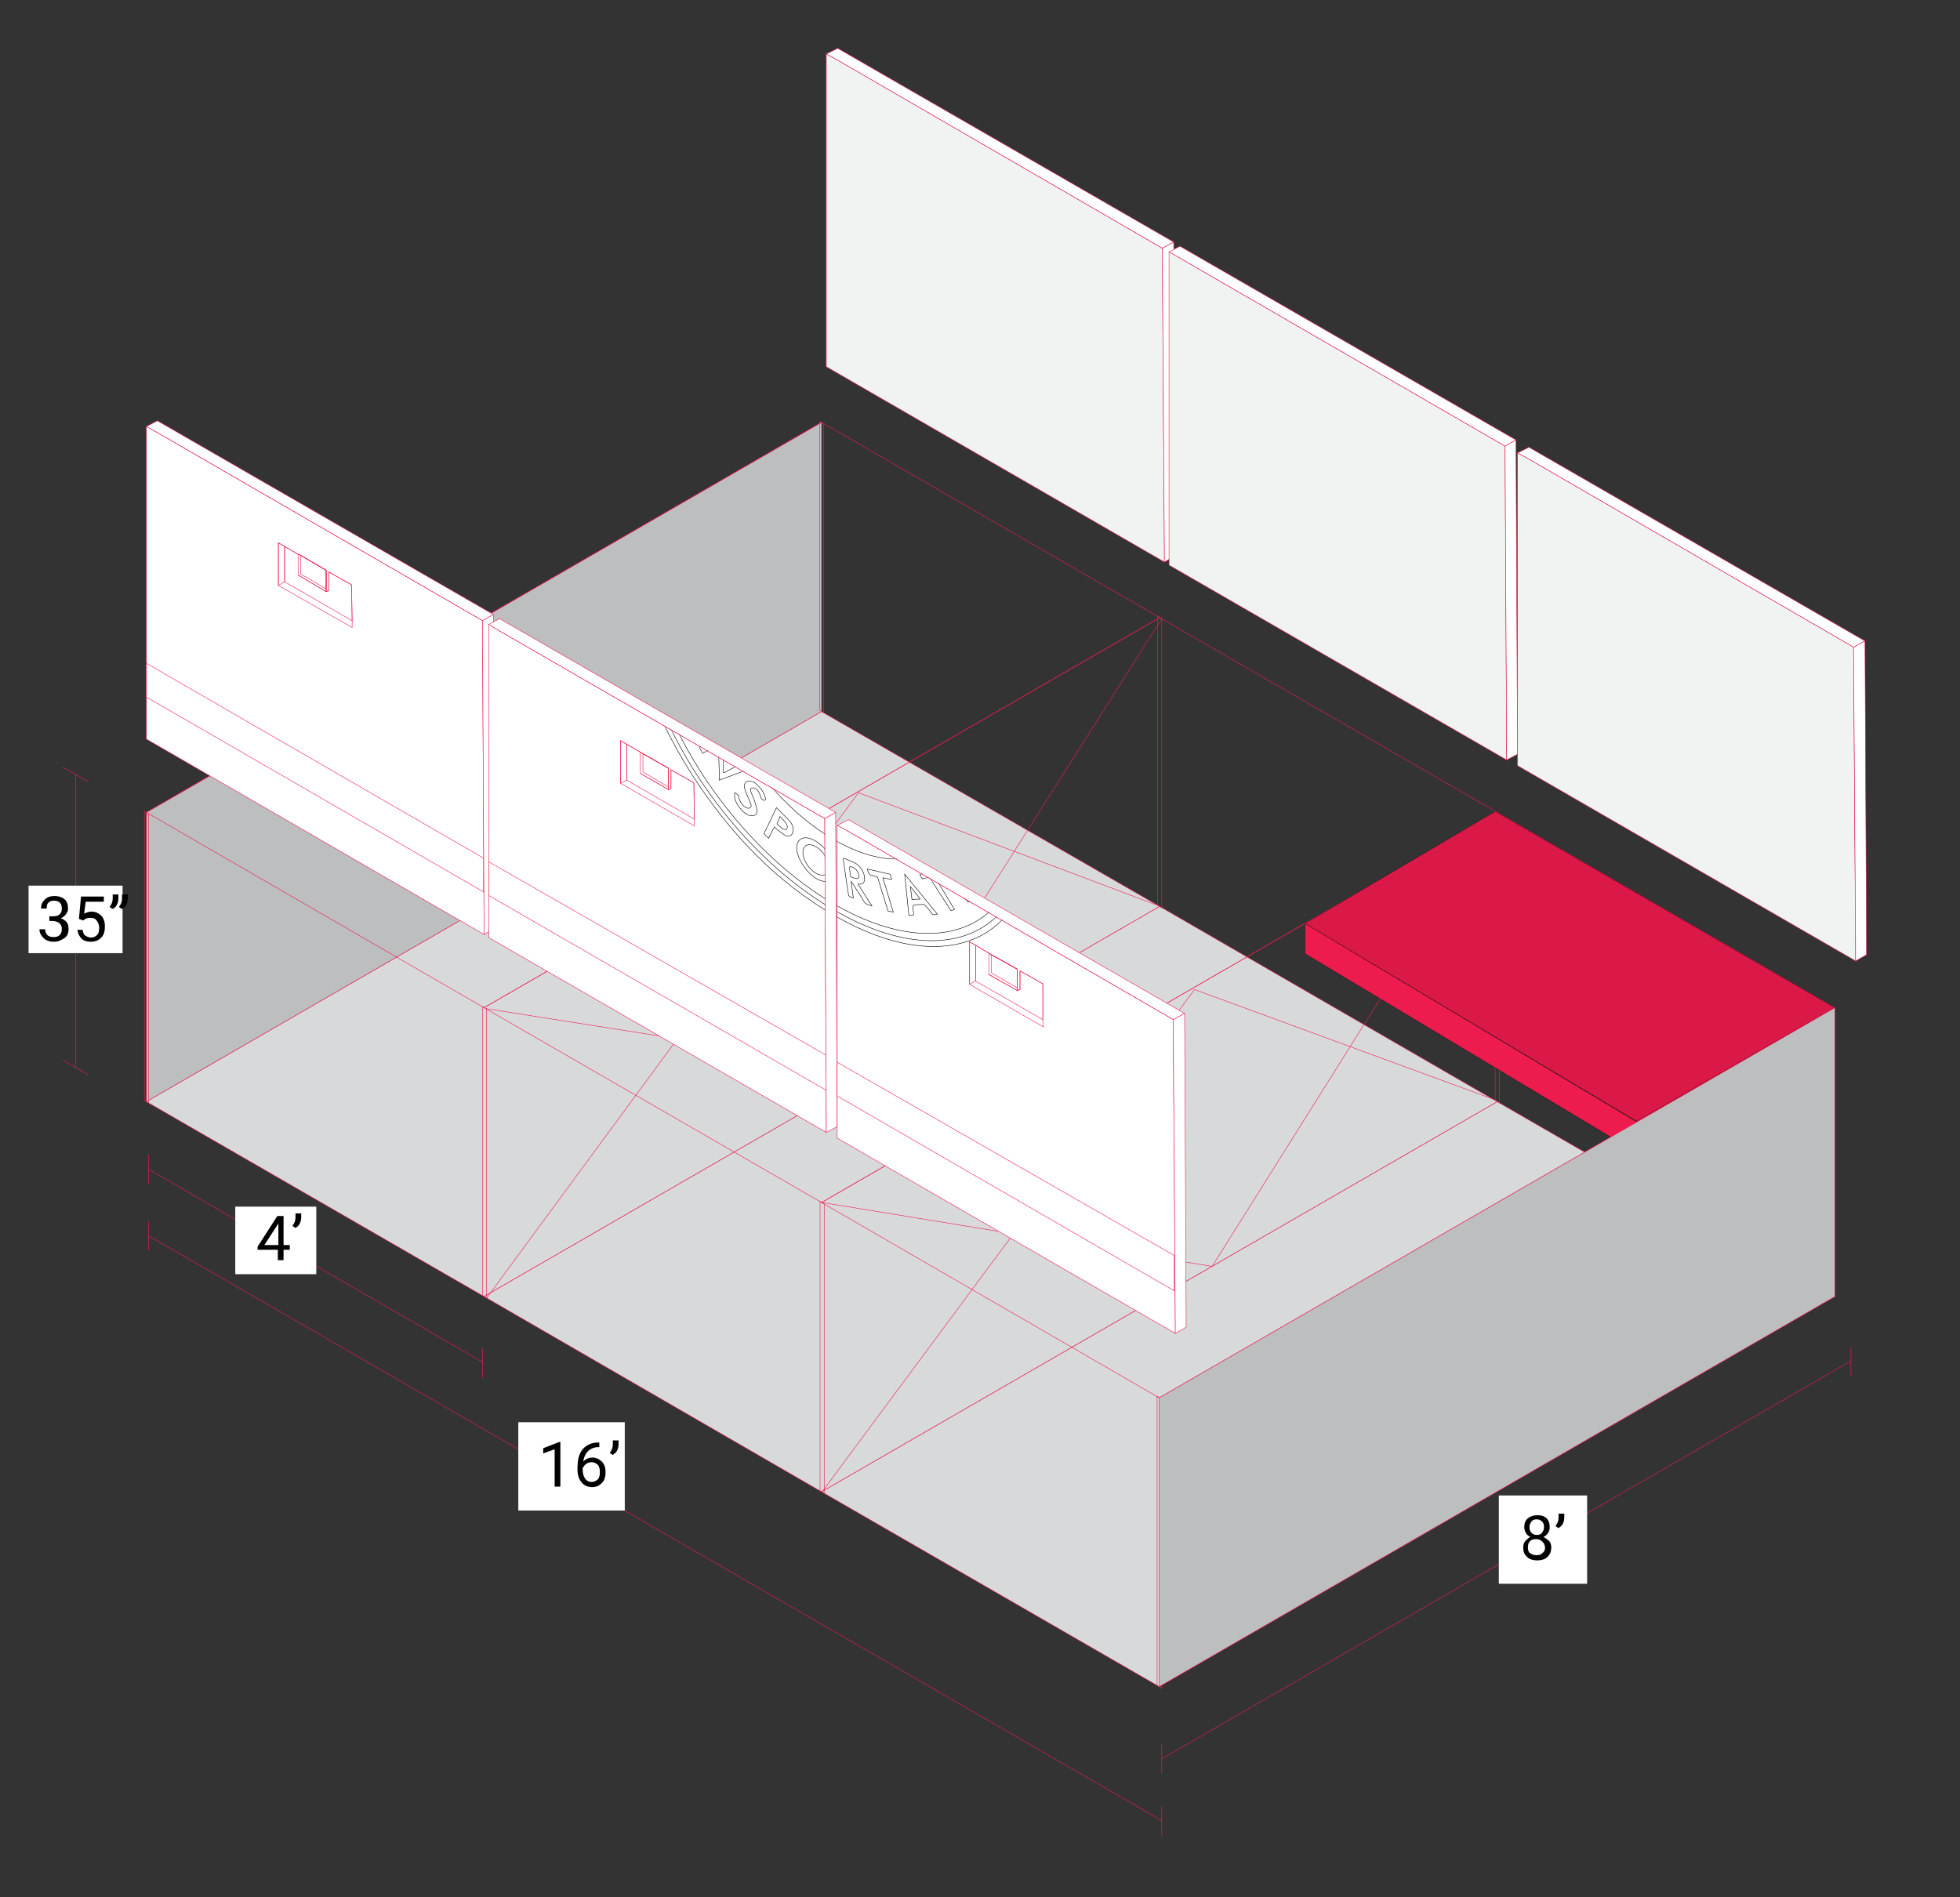 <svg width="1031" height="998" viewBox="0 0 1031 998" fill="none" xmlns="http://www.w3.org/2000/svg">
<rect x="0" y="0" width="1031" height="998" fill="#333333" stroke="none"/>
<path d="M78.131 615.142L254.609 717.073" stroke="#EE1C4E" stroke-width="0.25" stroke-miterlimit="10"/>
<path d="M78.131 607.49V622.794" stroke="#EE1C4E" stroke-width="0.25" stroke-miterlimit="10"/>
<path d="M253.789 709.148V724.725" stroke="#EE1C4E" stroke-width="0.25" stroke-miterlimit="10"/>
<path d="M432.179 222.172L77.039 427.402V579.616L432.179 374.387V222.172Z" fill="#BCBEC0" stroke="#EE1C4E" stroke-width="0.25" stroke-miterlimit="10"/>
<path d="M77.039 579.616L254.609 682.094L610.022 476.865L432.179 374.387L77.039 579.616Z" fill="#D8D9DA" stroke="#EE1C4E" stroke-width="0.25" stroke-miterlimit="10"/>
<path d="M254.608 682.094L432.179 784.846L787.592 579.616L610.022 476.865L254.608 682.094Z" fill="#D8D9DA" stroke="#EE1C4E" stroke-width="0.25" stroke-miterlimit="10"/>
<path d="M432.179 784.846L609.749 887.324L965.163 682.094L787.592 579.616L432.179 784.846Z" fill="#D8D9DA" stroke="#EE1C4E" stroke-width="0.25" stroke-miterlimit="10"/>
<path d="M77.039 427.402L254.609 530.153L610.022 324.924L432.179 222.172L77.039 427.402Z" stroke="#EE1C4E" stroke-width="0.25" stroke-miterlimit="10"/>
<path d="M75.946 426.855V579.07L78.131 580.163V428.222L75.946 426.855Z" stroke="#EE1C4E" stroke-width="0.25" stroke-miterlimit="10"/>
<path d="M254.608 530.153L432.179 632.631L787.592 427.402L610.022 324.924L254.608 530.153Z" stroke="#EE1C4E" stroke-width="0.25" stroke-miterlimit="10"/>
<path d="M253.789 529.607V681.548L255.975 682.914V530.7L253.789 529.607Z" stroke="#EE1C4E" stroke-width="0.25" stroke-miterlimit="10"/>
<path d="M432.179 632.631L609.749 735.383L965.163 530.153L787.592 427.402L432.179 632.631Z" stroke="#EE1C4E" stroke-width="0.25" stroke-miterlimit="10"/>
<path d="M431.359 632.085V784.299L433.545 785.392V633.451L431.359 632.085Z" stroke="#EE1C4E" stroke-width="0.25" stroke-miterlimit="10"/>
<path d="M608.656 734.563V886.777L611.115 888.144V735.929L608.656 734.563Z" stroke="#EE1C4E" stroke-width="0.25" stroke-miterlimit="10"/>
<path d="M431.086 221.626V373.567L433.271 374.933V222.992L431.086 221.626Z" stroke="#EE1C4E" stroke-width="0.25" stroke-miterlimit="10"/>
<path d="M608.93 324.104V476.318L611.115 477.685V325.47L608.93 324.104Z" stroke="#EE1C4E" stroke-width="0.25" stroke-miterlimit="10"/>
<path d="M786.5 426.855V578.796L788.685 580.163V428.222L786.5 426.855Z" stroke="#EE1C4E" stroke-width="0.25" stroke-miterlimit="10"/>
<path d="M39.885 407.453V561.58" stroke="#EE1C4E" stroke-width="0.25" stroke-miterlimit="10"/>
<path d="M64.472 465.934H15.025V501.46H64.472V465.934Z" fill="white"/>
<path d="M25.953 482.057H28.138C29.504 482.057 30.597 481.784 31.416 480.964C32.236 480.144 32.509 479.324 32.509 477.958C32.509 475.225 31.143 473.859 28.411 473.859C27.046 473.859 26.226 474.132 25.406 474.952C24.587 475.772 24.587 476.591 24.587 477.958H21.582C21.582 476.045 22.128 474.678 23.494 473.312C24.86 471.946 26.499 471.399 28.685 471.399C30.87 471.399 32.509 471.946 33.875 473.039C35.241 474.132 35.787 475.772 35.787 477.958C35.787 479.051 35.514 479.871 34.695 480.964C33.875 482.057 33.056 482.603 31.963 483.15C33.329 483.423 34.148 484.243 34.968 485.063C35.787 485.883 36.061 487.249 36.061 488.615C36.061 490.802 35.514 492.441 33.875 493.534C32.236 494.628 30.597 495.447 28.411 495.447C26.226 495.447 24.314 494.901 22.948 493.534C21.582 492.168 20.762 490.802 20.762 488.889H23.767C23.767 489.982 24.04 491.075 24.86 491.895C25.68 492.715 26.772 492.988 28.138 492.988C29.504 492.988 30.597 492.715 31.416 491.895C32.236 491.075 32.509 489.982 32.509 488.615C32.509 487.249 31.963 486.156 31.143 485.609C30.324 485.063 29.231 484.516 27.592 484.516H25.953V482.057Z" fill="black"/>
<path d="M41.524 483.423L42.617 471.672H54.637V474.405H45.076L44.256 480.69C45.349 480.144 46.715 479.597 48.081 479.597C50.266 479.597 51.905 480.417 53.271 481.784C54.637 483.15 55.183 485.063 55.183 487.522C55.183 489.982 54.637 491.895 53.271 493.261C51.905 494.627 50.266 495.447 47.807 495.447C45.622 495.447 43.983 494.901 42.89 493.808C41.797 492.715 40.978 491.075 40.705 489.162H43.436C43.71 490.528 43.983 491.621 44.802 492.168C45.622 492.715 46.715 493.261 47.807 493.261C49.173 493.261 50.266 492.715 51.086 491.895C51.905 491.075 52.178 489.709 52.178 488.069C52.178 486.429 51.632 485.336 50.812 484.243C49.993 483.15 48.9 482.877 47.534 482.877C46.168 482.877 45.349 483.15 44.529 483.696L43.71 484.243L41.524 483.423Z" fill="black"/>
<path d="M59.281 478.231L57.642 477.138C58.735 475.772 59.281 474.405 59.281 472.766V470.579H62.286V472.766C62.286 473.859 62.013 474.952 61.467 476.045C60.92 477.138 60.101 477.685 59.281 478.231ZM64.198 478.231L62.559 477.138C63.652 475.772 64.198 474.405 64.198 472.766V470.579H67.204V472.766C67.204 473.859 66.93 474.952 66.384 476.045C65.838 477.138 65.018 477.685 64.198 478.231Z" fill="black"/>
<path d="M78.131 650.121L611.115 957.828" stroke="#EE1C4E" stroke-width="0.25" stroke-miterlimit="10"/>
<path d="M328.642 748.227H272.639V794.683H328.642V748.227Z" fill="white"/>
<path d="M294.767 782.113H291.762V762.437L285.752 764.623V761.89L294.221 758.611H294.767V782.113Z" fill="black"/>
<path d="M315.256 758.885V761.344H314.71C312.524 761.344 310.612 762.164 309.246 763.53C307.88 764.897 307.06 766.809 306.787 768.996C307.88 767.629 309.792 766.809 311.705 766.809C313.617 766.809 315.256 767.629 316.622 768.996C317.988 770.362 318.534 772.275 318.534 774.461C318.534 776.921 317.988 778.834 316.622 780.2C315.256 781.566 313.617 782.386 311.431 782.386C309.246 782.386 307.334 781.566 305.968 779.927C304.602 778.287 303.782 776.101 303.782 773.368V772.275C303.782 767.903 304.602 764.623 306.514 762.437C308.426 760.251 311.158 758.885 314.71 758.885H315.256ZM311.158 769.269C310.065 769.269 309.246 769.542 308.426 770.089C307.607 770.635 307.06 771.455 306.514 772.275V773.368C306.514 775.281 307.06 776.921 307.88 778.014C308.7 779.107 309.792 779.653 311.158 779.653C312.524 779.653 313.617 779.107 314.436 778.287C315.256 777.467 315.529 776.101 315.529 774.461C315.529 772.821 315.256 771.455 314.436 770.635C313.617 769.815 312.524 769.269 311.158 769.269Z" fill="black"/>
<path d="M322.359 765.443L320.72 764.35C321.812 762.984 322.359 761.617 322.359 759.978V757.791H325.364V759.978C325.364 761.071 325.091 762.164 324.544 763.257C323.998 764.35 323.178 764.623 322.359 765.443Z" fill="black"/>
<path d="M78.131 642.469V658.046" stroke="#EE1C4E" stroke-width="0.25" stroke-miterlimit="10"/>
<path d="M611.115 950.177V965.753" stroke="#EE1C4E" stroke-width="0.25" stroke-miterlimit="10"/>
<path d="M166.37 634.818H123.753V670.343H166.37V634.818Z" fill="white"/>
<path d="M149.159 655.04H152.437V657.499H149.159V662.965H146.154V657.499H135.5V655.86L145.881 639.737H149.159V655.04ZM139.051 655.04H146.427V643.562L146.154 644.109L139.051 655.04Z" fill="black"/>
<path d="M155.442 646.022L153.803 644.929C154.896 643.562 155.442 642.196 155.442 640.556V638.37H158.447V640.556C158.447 641.649 158.174 642.743 157.628 643.836C157.081 644.929 156.262 645.475 155.442 646.022Z" fill="black"/>
<path d="M973.631 715.98L611.115 925.309" stroke="#EE1C4E" stroke-width="0.25" stroke-miterlimit="10"/>
<path d="M834.853 786.759H788.412V833.215H834.853V786.759Z" fill="white"/>
<path d="M815.184 803.428C815.184 804.521 814.911 805.614 814.364 806.434C813.818 807.254 812.998 808.074 811.906 808.62C812.998 809.167 814.091 809.987 814.911 810.807C815.73 811.626 816.004 812.993 816.004 814.086C816.004 815.999 815.457 817.638 814.091 819.005C812.725 820.371 810.813 820.918 808.627 820.918C806.442 820.918 804.53 820.371 803.164 819.005C801.798 817.638 801.251 816.272 801.251 814.086C801.251 812.719 801.525 811.626 802.344 810.807C803.164 809.987 803.983 808.894 805.076 808.62C803.983 808.074 803.164 807.527 802.617 806.434C802.071 805.341 801.798 804.521 801.798 803.428C801.798 801.515 802.344 799.876 803.71 798.782C805.076 797.689 806.715 797.143 808.627 797.143C810.813 797.143 812.452 797.689 813.545 798.782C814.638 799.876 815.184 801.515 815.184 803.428ZM812.725 814.359C812.725 812.993 812.179 811.9 811.359 811.08C810.54 810.26 809.447 809.713 808.081 809.713C806.715 809.713 805.622 809.987 804.803 810.807C803.983 811.626 803.71 812.719 803.71 814.086C803.71 815.452 803.983 816.545 804.803 817.092C805.622 817.638 806.715 818.185 808.081 818.185C809.447 818.185 810.54 817.912 811.359 817.092C812.179 816.272 812.725 815.725 812.725 814.359ZM808.354 799.329C807.262 799.329 806.169 799.602 805.622 800.422C805.076 801.242 804.53 802.062 804.53 803.428C804.53 804.521 804.803 805.614 805.622 806.434C806.442 807.254 807.262 807.527 808.354 807.527C809.447 807.527 810.54 807.254 811.086 806.434C811.633 805.614 812.179 804.794 812.179 803.428C812.179 802.062 811.906 801.242 811.086 800.422C810.267 799.602 809.447 799.329 808.354 799.329Z" fill="black"/>
<path d="M819.828 803.975L818.189 802.882C819.282 801.515 819.828 800.149 819.828 798.509V796.323H822.833V798.509C822.833 799.602 822.56 800.695 822.014 801.788C821.467 802.882 820.648 803.155 819.828 803.975Z" fill="black"/>
<path d="M611.115 917.657V932.961" stroke="#EE1C4E" stroke-width="0.25" stroke-miterlimit="10"/>
<path d="M973.631 708.329V723.632" stroke="#EE1C4E" stroke-width="0.25" stroke-miterlimit="10"/>
<path d="M33.056 557.754L46.442 565.406" stroke="#EE1C4E" stroke-width="0.25" stroke-miterlimit="10"/>
<path d="M33.056 403.627L46.442 411.279" stroke="#EE1C4E" stroke-width="0.25" stroke-miterlimit="10"/>
<path d="M255.975 530.7L460.59 562.946L611.115 325.47" stroke="#EE1C4E" stroke-width="0.25" stroke-miterlimit="10"/>
<path d="M255.975 682.914L451.575 417.018L608.93 476.318" stroke="#EE1C4E" stroke-width="0.25" stroke-miterlimit="10"/>
<path d="M432.452 632.631L637.614 666.244L787.593 427.402" stroke="#EE1C4E" stroke-width="0.25" stroke-miterlimit="10"/>
<path d="M432.452 784.845L628.326 520.589L785.407 578.25" stroke="#EE1C4E" stroke-width="0.25" stroke-miterlimit="10"/>
<path d="M686.514 485.883L861.079 590.001L965.162 530.153L786.499 426.855L686.514 485.883Z" fill="#DB1948" stroke="black" stroke-width="0.125" stroke-miterlimit="10"/>
<path d="M686.514 485.883V501.733L860.532 606.124V590.001L686.514 485.883Z" fill="#EE1C4E" stroke="black" stroke-width="0.125" stroke-miterlimit="10"/>
<path d="M860.533 606.124L964.07 546.003L965.163 530.153L860.533 590.001V606.124Z" fill="#EE1C4E" stroke="black" stroke-width="0.125" stroke-miterlimit="10"/>
<path d="M965.163 530.153L609.749 735.383V887.324L965.163 682.094V530.153Z" fill="#BCBEC0" stroke="#EE1C4E" stroke-width="0.25" stroke-miterlimit="10"/>
<path d="M617.398 127.346L611.388 130.625L440.647 31.7L434.637 28.421L440.647 25.415L617.398 127.346Z" fill="white" stroke="#EE1C4E" stroke-width="0.25" stroke-miterlimit="10"/>
<path d="M612.481 295.683L434.637 192.932V28.421L440.647 31.7L611.388 130.625L612.481 289.125V295.683Z" fill="#F1F2F2" stroke="#EE1C4E" stroke-width="0.25" stroke-miterlimit="10"/>
<path d="M618.217 292.404L612.48 295.683V289.125L611.388 130.625L617.398 127.346L618.217 292.404Z" fill="white" stroke="#EE1C4E" stroke-width="0.25" stroke-miterlimit="10"/>
<path d="M797.427 231.464L791.69 234.743L620.676 135.818L614.939 132.538L620.676 129.532L797.427 231.464Z" fill="white" stroke="#EE1C4E" stroke-width="0.25" stroke-miterlimit="10"/>
<path d="M792.51 399.801L614.939 297.323V132.538L620.676 135.818L791.69 234.743L792.51 393.243V399.801Z" fill="#F1F2F2" stroke="#EE1C4E" stroke-width="0.25" stroke-miterlimit="10"/>
<path d="M798.246 396.795L792.51 399.801V393.243L791.69 234.743L797.427 231.464L798.246 396.795Z" fill="white" stroke="#EE1C4E" stroke-width="0.25" stroke-miterlimit="10"/>
<path d="M981.007 337.221L974.997 340.501L804.257 241.575L798.247 238.296L804.257 235.29L981.007 337.221Z" fill="white" stroke="#EE1C4E" stroke-width="0.25" stroke-miterlimit="10"/>
<path d="M976.09 505.559L798.247 402.807V238.296L804.257 241.575L974.997 340.501L976.09 499V505.559Z" fill="#F1F2F2" stroke="#EE1C4E" stroke-width="0.25" stroke-miterlimit="10"/>
<path d="M981.827 502.279L976.09 505.559V499L974.997 340.501L981.007 337.221L981.827 502.279Z" fill="white" stroke="#EE1C4E" stroke-width="0.25" stroke-miterlimit="10"/>
<path d="M172.926 300.876V310.714L171.56 311.26V300.056L172.926 300.876Z" stroke="#EE1C4E" stroke-width="0.25" stroke-miterlimit="10"/>
<path d="M259.526 323.284L253.789 326.563L82.775 227.638L77.038 224.359L82.775 221.353L259.526 323.284Z" fill="white" stroke="#EE1C4E" stroke-width="0.25" stroke-miterlimit="10"/>
<path d="M254.608 485.063L82.775 385.864V227.638L253.789 326.563L254.608 485.063Z" fill="white" stroke="#EE1C4E" stroke-width="0.25" stroke-miterlimit="10"/>
<path d="M254.608 491.621L77.038 388.87V224.359L82.775 227.638L253.789 326.563L254.608 485.063V491.621Z" fill="white" stroke="#EE1C4E" stroke-width="0.25" stroke-miterlimit="10"/>
<path d="M185.22 330.116L146.427 307.981V285.572L149.705 287.485L156.808 291.584L158.174 292.131L171.56 300.056V311.26L172.926 310.714V300.876L184.946 307.708L185.22 326.564V330.116Z" stroke="#EE1C4E" stroke-width="0.25" stroke-miterlimit="10"/>
<path d="M171.56 311.26L156.808 302.515" stroke="#EE1C4E" stroke-width="0.25" stroke-miterlimit="10"/>
<path d="M185.219 326.563L149.705 306.068V287.485L156.808 291.584L158.174 292.131L171.56 300.056V311.26L172.926 310.713V300.876L184.946 307.707L185.219 326.563Z" stroke="#EE1C4E" stroke-width="0.25" stroke-miterlimit="10"/>
<path d="M146.427 307.981L149.705 306.068V287.485L146.427 285.572V307.981Z" stroke="#EE1C4E" stroke-width="0.25" stroke-miterlimit="10"/>
<path d="M171.56 300.056V311.26L156.808 302.515V291.584L158.174 292.131L171.56 300.056Z" stroke="#EE1C4E" stroke-width="0.25" stroke-miterlimit="10"/>
<path d="M171.56 300.056V309.894L158.174 301.969V292.131L171.56 300.056Z" stroke="#EE1C4E" stroke-width="0.25" stroke-miterlimit="10"/>
<path d="M260.345 488.342L254.608 491.622V485.063L253.789 326.563L259.525 323.284L260.345 488.342Z" fill="white" stroke="#EE1C4E" stroke-width="0.25" stroke-miterlimit="10"/>
<path d="M439.554 427.402L433.818 430.681L262.804 332.029L257.067 328.476L262.804 325.47L439.554 427.402Z" fill="white" stroke="#EE1C4E" stroke-width="0.25" stroke-miterlimit="10"/>
<path d="M434.637 589.181L262.804 489.982V332.029L433.818 430.681L434.637 589.181Z" fill="white" stroke="#EE1C4E" stroke-width="0.25" stroke-miterlimit="10"/>
<path d="M434.637 595.739L257.067 493.261V328.477L262.804 332.029L433.818 430.681L434.637 589.181V595.739Z" fill="white" stroke="#EE1C4E" stroke-width="0.25" stroke-miterlimit="10"/>
<path d="M365.248 434.507L326.456 412.099V389.69L329.734 391.603L336.837 395.702L338.203 396.522L351.589 404.174V415.378L352.955 414.831V404.994L364.975 411.825L365.248 430.955V434.507Z" stroke="#EE1C4E" stroke-width="0.25" stroke-miterlimit="10"/>
<path d="M351.589 415.378L336.837 406.906" stroke="#EE1C4E" stroke-width="0.25" stroke-miterlimit="10"/>
<path d="M365.248 430.955L329.734 410.459V391.603L336.837 395.702L338.203 396.522L351.589 404.174V415.378L352.955 414.831V404.993L364.975 411.825L365.248 430.955Z" stroke="#EE1C4E" stroke-width="0.25" stroke-miterlimit="10"/>
<path d="M326.456 412.099L329.734 410.459V391.603L326.456 389.69V412.099Z" stroke="#EE1C4E" stroke-width="0.25" stroke-miterlimit="10"/>
<path d="M351.589 404.174V415.378L336.837 406.906V395.702L338.203 396.522L351.589 404.174Z" stroke="#EE1C4E" stroke-width="0.25" stroke-miterlimit="10"/>
<path d="M351.589 404.174V414.012L338.203 406.087V396.522L351.589 404.174Z" stroke="#EE1C4E" stroke-width="0.25" stroke-miterlimit="10"/>
<path d="M440.374 592.733L434.637 595.739V589.181L433.817 430.681L439.554 427.402L440.374 592.733Z" fill="white" stroke="#EE1C4E" stroke-width="0.25" stroke-miterlimit="10"/>
<path d="M623.135 533.159L617.125 536.439L446.384 437.513L440.374 434.234L446.384 431.228L623.135 533.159Z" fill="white" stroke="#EE1C4E" stroke-width="0.25" stroke-miterlimit="10"/>
<path d="M618.218 694.938L446.384 595.739V437.513L617.125 536.439L618.218 694.938Z" fill="white" stroke="#EE1C4E" stroke-width="0.25" stroke-miterlimit="10"/>
<path d="M618.217 701.497L440.374 598.745V434.234L446.384 437.513L617.125 536.439L618.217 694.938V701.497Z" fill="white" stroke="#EE1C4E" stroke-width="0.25" stroke-miterlimit="10"/>
<path d="M548.828 540.264L510.036 517.856V495.447L513.314 497.36L520.144 501.459L521.51 502.279L535.169 509.931V521.135L536.535 520.589V510.751L548.555 517.583V536.439L548.828 540.264Z" stroke="#EE1C4E" stroke-width="0.25" stroke-miterlimit="10"/>
<path d="M535.169 521.135L520.144 512.664" stroke="#EE1C4E" stroke-width="0.25" stroke-miterlimit="10"/>
<path d="M548.555 536.439L513.314 516.216V497.36L520.144 501.459L521.51 502.279L535.169 509.931V521.135L536.535 520.589V510.751L548.555 517.583V536.439Z" stroke="#EE1C4E" stroke-width="0.25" stroke-miterlimit="10"/>
<path d="M510.036 517.856L513.314 515.943V497.36L510.036 495.447V517.856Z" stroke="#EE1C4E" stroke-width="0.25" stroke-miterlimit="10"/>
<path d="M535.169 509.931V521.135L520.144 512.664V501.459L521.51 502.279L535.169 509.931Z" stroke="#EE1C4E" stroke-width="0.25" stroke-miterlimit="10"/>
<path d="M535.169 509.931V519.769L521.51 511.844V502.279L535.169 509.931Z" stroke="#EE1C4E" stroke-width="0.25" stroke-miterlimit="10"/>
<path d="M623.954 698.217L618.217 701.497V694.938L617.125 536.439L623.135 533.159L623.954 698.217Z" fill="white" stroke="#EE1C4E" stroke-width="0.25" stroke-miterlimit="10"/>
<mask id="mask0_140_11208" style="mask-type:luminance" maskUnits="userSpaceOnUse" x="257" y="328" width="178" height="268">
<path d="M434.637 595.739L257.067 493.261V328.477L262.804 332.029L433.818 430.681L434.637 589.181V595.739Z" fill="white"/>
</mask>
<g mask="url(#mask0_140_11208)">
<path d="M437.642 269.996C495.557 304.155 542.545 378.759 542.818 436.967C543.091 496.267 496.104 514.304 440.101 482.33C410.324 465.387 384.917 440.246 363.609 406.907C343.393 374.933 332.739 344.327 332.193 315.633C331.1 253.326 380.273 235.836 437.642 269.996ZM437.642 272.455C381.093 238.842 334.925 256.879 334.925 314.266C334.925 371.108 380 443.252 436.003 477.138C495.011 512.937 541.179 492.442 540.633 435.054C539.813 378.759 494.465 306.341 437.642 272.455Z" stroke="black" stroke-width="0.25" stroke-miterlimit="10"/>
<path d="M537.081 433.687C537.628 489.162 492.825 507.198 438.462 475.499C384.371 443.799 339.296 373.84 338.476 318.365C337.656 262.617 382.186 243.215 437.915 276.008C492.006 308.254 536.808 379.032 537.081 433.687ZM372.078 336.402C371.531 370.834 399.943 418.384 437.096 440.793C474.795 463.474 503.753 450.084 503.48 414.012C503.206 377.393 474.249 331.756 438.735 310.167C400.216 286.939 371.531 301.422 372.078 336.402ZM496.65 350.339C494.738 347.606 492.825 344.873 490.913 342.14C492.006 341.594 492.825 341.047 493.918 340.501C495.831 343.233 497.743 345.966 499.655 348.699C500.201 348.426 500.748 348.152 501.567 347.606C498.836 343.78 496.104 339.954 493.372 335.855C489.547 338.041 485.449 340.227 481.352 342.687C481.898 335.855 482.444 329.296 482.991 322.191C476.981 323.011 471.244 323.558 465.234 324.378C466.053 325.197 466.6 325.744 467.146 326.564C467.966 327.657 468.512 327.93 469.058 327.657C469.878 327.384 470.971 327.384 471.79 327.384C472.063 327.384 472.61 327.657 472.883 327.93C474.522 329.843 476.434 331.756 478.073 333.942C478.347 334.215 478.62 335.035 478.62 335.582C478.62 336.675 478.347 337.768 478.347 338.861C478.347 339.134 478.62 339.954 478.893 340.501C479.439 341.321 480.259 342.14 480.805 342.96C481.625 344.053 482.171 345.42 482.991 346.786C484.903 345.693 486.815 344.6 488.728 343.507C490.64 346.239 492.552 348.972 494.465 351.705C495.284 351.158 496.104 350.885 496.65 350.339ZM415.241 287.212C415.241 281.747 410.87 274.641 405.406 271.362C399.669 268.083 395.025 269.723 395.025 275.188C395.025 280.654 399.396 287.759 405.133 291.038C410.87 294.591 415.241 292.678 415.241 287.212ZM511.948 444.618C506.212 441.339 501.841 442.979 501.841 448.718C501.841 454.183 506.212 461.015 511.402 464.294C516.593 467.574 521.237 465.387 521.237 459.922C521.51 454.456 517.139 447.898 511.948 444.618ZM429.173 462.108C434.637 465.387 439.008 463.474 439.008 458.009C439.008 452.543 434.637 445.712 428.9 442.432C423.436 439.153 419.066 440.793 419.066 446.258C419.339 451.724 423.983 458.829 429.173 462.108ZM375.083 271.635C378.907 279.014 383.005 286.119 386.83 293.497C387.649 293.224 388.469 293.224 389.288 292.951C387.376 289.398 385.464 285.846 383.551 282.566C386.01 282.02 388.196 281.747 390.654 281.2C392.567 284.753 394.479 288.305 396.391 291.585C397.211 291.311 398.03 291.311 398.85 291.038C395.025 283.66 391.201 276.554 387.103 269.176C386.283 269.449 385.464 269.449 384.644 269.723C386.01 272.455 387.376 274.915 389.015 277.647C386.557 278.194 384.371 278.467 381.912 279.014C380.546 276.281 378.907 273.822 377.541 271.089C376.722 271.362 376.176 271.362 375.083 271.635ZM526.974 447.898C522.876 444.892 518.778 441.886 514.407 438.606C519.324 437.513 524.242 436.42 529.159 435.327C522.876 430.681 516.593 426.036 510.582 421.663C510.582 422.483 510.309 423.303 510.309 424.123C514.407 427.129 518.232 430.135 522.603 433.141C517.685 434.234 512.768 435.327 507.851 436.147C514.134 440.793 520.417 445.438 526.427 449.811C526.7 449.264 526.7 448.718 526.974 447.898ZM380.546 386.957C376.176 388.87 371.805 391.057 367.707 392.97C368.253 394.063 369.073 395.156 369.619 396.249C372.351 394.882 375.083 393.516 377.815 392.15C378.088 398.435 378.361 404.447 378.361 410.459C382.732 408.819 387.103 407.18 391.474 405.54C390.654 404.447 390.108 403.354 389.288 402.261C386.283 403.627 383.551 404.994 380.82 406.633L380.546 406.36C380.546 399.801 380.546 393.516 380.546 386.957ZM448.843 472.492C448.57 469.486 448.023 466.754 447.75 463.748C448.023 464.294 448.296 464.568 448.569 464.841C450.482 468.12 452.667 471.126 454.58 474.405C454.853 474.952 455.399 475.499 455.672 475.499C456.492 476.045 457.585 476.318 458.677 476.592C456.219 472.766 453.76 468.94 451.301 465.114C451.848 465.114 452.394 465.114 452.94 465.114C454.58 464.841 455.126 463.201 454.58 460.468C454.033 458.009 452.394 455.823 450.482 454.456C448.569 453.363 446.384 452.543 444.472 451.724C443.652 451.45 443.379 451.45 443.652 452.543C444.199 456.369 444.745 460.195 445.291 464.021C445.564 466.48 446.111 468.667 446.384 471.126C447.204 471.946 448.023 472.219 448.843 472.492ZM366.887 350.339C360.877 348.699 355.14 347.059 349.13 345.42C349.403 346.513 349.677 347.606 349.95 348.426C352.682 349.246 355.14 350.065 357.599 350.885C357.599 351.158 357.599 351.158 357.872 351.432C355.96 352.798 354.321 354.164 352.408 355.804C352.135 356.077 351.862 356.351 352.135 356.624C352.408 357.444 352.682 358.537 353.228 359.63C355.14 358.264 357.053 356.624 358.965 355.258C359.511 356.077 359.784 356.624 360.331 357.444C361.97 359.903 363.882 360.996 365.794 361.27C367.707 361.543 368.526 360.723 368.8 358.81C368.8 356.077 367.707 353.071 366.887 350.339ZM369.892 303.062C368.253 301.149 366.341 299.236 364.702 297.323C365.794 295.684 366.887 294.317 367.98 292.678C367.16 291.585 366.341 290.765 365.521 289.945C364.429 291.585 363.336 292.951 362.243 294.591C360.877 292.951 359.511 291.585 358.145 290.218C359.238 288.578 360.331 287.212 361.424 285.572C360.604 284.479 359.784 283.66 358.965 282.84C357.326 285.026 355.687 287.212 354.048 289.398C359.784 295.684 365.248 301.696 370.985 307.981C372.624 305.795 374.263 303.609 375.902 301.422C375.083 300.329 374.263 299.51 373.444 298.69C372.078 299.783 370.985 301.422 369.892 303.062ZM503.206 373.02C499.109 369.195 495.83 365.095 496.377 360.45C496.65 357.444 499.928 356.624 502.933 358.264C508.67 361.543 510.309 366.189 510.856 371.654C511.402 371.654 511.948 371.381 512.495 371.654C513.314 371.654 513.314 371.108 513.314 370.288C512.768 365.095 508.67 359.083 504.026 355.804C499.109 352.525 494.465 353.345 493.372 357.17C492.006 362.089 496.104 369.468 499.655 372.747C499.928 373.02 500.475 373.294 500.748 373.294C501.567 373.294 502.387 373.294 503.206 373.02ZM382.186 288.852C380.82 294.317 378.907 295.684 375.083 293.224C371.805 291.311 368.526 286.666 367.98 282.84C367.707 281.473 368.253 280.107 368.8 279.287C369.892 277.647 372.078 277.648 374.81 278.467C373.99 277.374 373.444 276.554 372.897 275.735C372.624 275.461 372.078 274.915 371.805 274.915C366.887 273.548 363.882 277.647 365.248 283.386C366.614 288.305 370.985 294.317 375.083 296.503C379.727 298.963 384.098 297.87 384.644 293.771C384.644 293.497 384.644 292.678 384.371 292.404C383.825 291.038 383.005 289.945 382.186 288.852ZM386.557 417.018C386.01 419.477 386.83 422.21 389.288 425.216C391.747 428.222 394.206 429.588 396.391 429.042C398.03 428.769 398.577 427.402 398.03 424.943C397.757 423.85 397.211 422.756 396.938 421.39C396.391 419.75 395.572 418.111 395.025 416.744C394.479 414.831 395.025 414.285 396.664 414.558C397.757 414.831 398.85 415.925 399.396 417.291C399.669 417.838 399.943 418.657 400.216 419.477C400.762 420.844 401.582 420.844 402.128 421.117C402.401 421.117 402.674 420.844 402.674 420.57C402.674 417.564 398.85 412.372 395.845 411.279C392.567 409.913 390.654 412.099 392.02 415.925C392.84 418.111 393.933 420.297 394.752 422.483C395.298 423.576 395.298 424.669 394.479 424.943C393.933 425.489 393.113 425.216 392.02 424.669C390.381 423.576 389.288 421.663 388.742 420.024C388.742 419.477 388.469 418.931 388.469 418.384C387.922 418.111 387.376 417.564 386.557 417.018ZM374.81 374.66C367.98 371.108 361.15 367.555 354.594 364.002C355.413 367.008 355.687 367.282 358.145 368.648C358.692 368.921 358.965 369.195 359.511 369.468C360.604 370.014 361.424 370.834 361.97 372.201C362.243 373.294 362.789 374.387 363.336 375.48C364.702 377.939 364.429 379.306 363.063 380.126C361.423 381.219 361.423 381.219 363.063 384.498C363.063 384.498 363.063 384.498 363.336 384.771C366.887 381.492 370.712 378.213 374.81 374.66ZM408.411 424.943C406.226 429.588 404.04 434.234 401.855 438.606C402.674 439.426 403.494 440.246 404.314 441.066C405.406 438.88 406.226 436.967 407.319 435.054C408.685 436.42 410.324 437.513 411.69 438.606C414.148 440.519 416.061 440.246 416.88 438.333C417.7 436.42 417.153 433.687 414.968 431.501C412.782 429.315 410.597 427.129 408.411 424.943ZM490.64 481.237C491.46 481.237 492.279 480.964 493.099 480.964C487.362 473.859 481.625 467.027 475.888 459.922C476.708 467.3 477.254 474.132 478.073 481.511C478.62 481.511 478.893 481.511 479.439 481.511C480.532 481.784 480.805 480.964 480.532 479.871C480.259 478.778 480.259 477.685 480.259 476.865C480.259 476.592 480.532 476.045 480.805 476.045C482.444 476.045 484.084 475.772 485.723 475.772C485.996 475.772 486.542 476.045 486.815 476.592C488.181 477.958 489.274 479.598 490.64 481.237ZM469.878 479.871C467.966 473.859 466.327 467.847 464.414 461.835C466.053 462.108 467.419 462.381 469.058 462.655C468.785 461.562 468.512 460.742 468.239 459.922C464.141 459.102 460.316 458.009 456.219 457.189C456.492 457.736 456.492 458.009 456.492 458.282C456.765 459.375 457.311 460.195 458.404 460.468C459.497 460.742 460.59 461.015 461.682 461.562C463.595 467.574 465.234 473.586 467.146 479.324C468.239 479.598 469.058 479.871 469.878 479.871ZM347.218 330.39C347.218 330.936 347.218 331.209 347.218 331.483C347.491 333.669 347.218 333.396 349.13 334.215C353.501 336.402 357.872 338.588 362.243 340.774C363.063 341.047 363.336 341.594 363.336 342.414C363.609 343.78 363.609 345.146 363.882 346.513C364.702 346.786 365.521 347.059 366.341 347.333C365.794 342.96 365.521 338.588 364.975 334.489C364.155 333.942 363.336 333.669 362.516 333.122C362.516 334.762 362.789 336.402 362.789 338.041C357.599 335.309 352.408 332.849 347.218 330.39ZM488.728 461.288C492.552 467.3 496.377 473.039 500.201 479.051C501.021 478.778 501.567 478.778 502.114 478.505C498.289 472.219 494.738 466.207 490.913 460.195C492.006 459.922 493.099 459.375 494.191 459.102C493.645 458.009 493.099 457.189 492.552 456.369C492.552 456.643 492.825 456.643 492.825 456.916C489.82 458.009 486.815 459.102 483.81 460.195C484.357 460.742 484.63 461.562 485.176 462.381C486.269 462.108 487.362 461.835 488.728 461.288ZM511.129 473.312C506.212 466.754 501.294 460.195 496.377 453.637C495.83 454.183 495.284 454.73 494.738 455.276C499.655 461.835 504.299 468.12 509.217 474.679C510.036 474.132 510.583 473.859 511.129 473.312ZM442.559 295.137C441.74 294.591 440.92 294.044 440.101 293.771C439.281 293.497 439.008 292.951 438.735 291.858C438.462 291.038 438.188 289.945 437.642 288.578C437.369 289.398 436.823 289.945 436.549 290.491C436.276 291.038 435.73 291.038 435.183 290.491C434.364 289.945 433.544 289.672 432.725 289.125V289.398C432.998 289.672 432.998 289.945 433.271 290.218C435.183 292.404 435.73 294.044 434.637 295.41C434.364 295.684 434.364 295.957 434.364 296.23C435.457 296.23 436.549 296.23 437.369 295.957C438.462 297.323 439.281 298.416 440.374 299.509L440.647 299.783C438.735 296.23 439.828 295.137 442.013 295.137C442.286 295.684 442.286 295.41 442.559 295.137ZM352.955 316.179C354.048 316.179 354.594 316.179 355.413 315.906C355.96 315.906 356.233 316.179 356.779 316.726C357.599 317.546 358.145 318.639 359.238 319.732C358.965 318.365 358.965 317.546 358.418 316.726C358.145 315.906 358.418 315.359 358.965 315.359C359.511 315.359 360.331 315.086 361.15 314.813C360.058 313.993 358.965 313.447 358.145 312.9C357.872 312.627 357.326 312.08 357.053 311.534C356.506 310.44 356.233 309.347 355.96 307.981C355.687 308.801 355.14 309.347 355.14 309.894C354.867 310.44 354.594 310.714 353.501 310.167C352.682 309.621 351.862 309.347 350.769 308.801C351.589 309.894 352.135 310.987 352.955 311.807C353.501 312.627 353.774 313.173 353.501 313.72C353.228 314.54 353.228 315.086 352.955 316.179ZM524.242 411.552C523.422 411.006 522.876 410.459 522.603 410.459C520.964 409.639 520.144 408.819 519.871 406.907C519.871 406.36 519.598 405.813 519.051 404.994C518.778 405.54 518.505 406.087 518.232 406.36C517.958 407.453 517.412 407.726 516.046 406.633C515.5 406.087 514.953 406.087 513.861 405.54C514.953 407.18 515.773 408.273 516.593 409.639C516.319 410.732 516.046 411.552 515.773 412.645C516.866 412.645 517.958 412.645 519.051 412.372C520.144 413.465 520.964 414.832 522.056 416.198C521.783 414.832 521.51 413.738 521.237 412.919C521.237 412.645 521.237 412.099 521.51 411.825C522.603 411.825 523.422 411.825 524.242 411.552Z" stroke="black" stroke-width="0.25" stroke-miterlimit="10"/>
<path d="M455.399 397.615C452.667 395.975 449.662 394.336 446.93 392.696C446.657 392.423 446.111 391.603 446.111 391.33C444.472 385.864 443.106 380.399 441.74 374.933C440.647 371.107 439.554 367.555 438.735 363.729C438.735 363.456 438.462 362.909 438.189 362.363C437.096 364.822 436.276 367.282 435.184 369.741C433.544 373.84 431.905 377.939 430.266 382.312C430.266 382.585 429.72 382.858 429.447 382.585C426.442 380.945 423.437 379.032 420.432 377.393C420.432 369.468 420.432 361.543 420.432 353.618C413.875 350.065 407.319 346.513 400.762 342.96C400.762 332.302 400.762 321.918 400.762 311.26C425.349 325.744 449.936 340.501 474.795 354.984C474.795 365.369 474.795 376.026 474.795 386.684C468.512 382.585 461.956 378.486 455.399 374.387C455.399 381.765 455.399 389.417 455.399 397.615Z" stroke="black" stroke-width="0.25" stroke-miterlimit="10"/>
<path d="M451.574 424.396C448.296 420.024 445.018 415.925 441.74 411.552C440.92 410.459 439.827 409.366 439.008 408C438.188 406.906 437.642 406.633 436.822 406.633C432.998 407.18 429.173 407.726 425.075 408.273C424.802 408.273 424.529 408.273 423.983 408.273C424.529 406.906 425.075 405.54 425.622 404.447C426.715 401.714 427.807 398.708 429.173 395.975C429.446 395.429 429.173 394.882 428.627 394.063C424.802 388.87 420.704 383.678 416.88 378.486C416.607 377.939 416.333 377.666 415.787 376.846C416.607 377.393 416.88 377.666 417.426 377.939C422.07 380.672 426.714 383.405 431.359 386.138C432.451 386.684 432.998 386.957 433.271 385.864C434.637 382.038 436.276 378.213 437.915 374.387C437.915 374.113 438.188 374.113 438.188 373.567C439.827 379.306 441.193 385.044 442.832 390.51C443.652 393.516 443.106 392.696 445.564 394.336C449.935 397.069 454.306 399.528 458.677 401.988C459.224 402.261 459.497 402.534 460.043 402.807V403.081C458.677 403.354 457.584 403.354 456.218 403.627C453.213 403.9 450.482 404.447 447.477 404.72C446.93 404.72 446.657 405.267 446.93 406.087C448.296 411.279 449.935 416.744 451.301 421.937C451.848 423.576 451.848 423.849 451.574 424.396ZM451.574 424.396C451.848 424.396 451.848 424.396 451.574 424.396Z" stroke="black" stroke-width="0.25" stroke-miterlimit="10"/>
<path d="M420.431 419.204C420.431 418.111 420.158 417.018 420.158 416.198C420.158 415.925 420.431 415.925 420.431 415.925C426.168 415.105 432.178 414.285 438.188 413.465C442.286 418.931 446.384 424.396 450.482 429.588C451.301 430.955 452.394 432.321 453.214 433.414C455.126 435.327 455.399 437.24 455.126 438.88C455.126 439.153 455.126 439.426 454.853 439.973C443.652 432.868 432.178 426.036 420.431 419.204Z" stroke="black" stroke-width="0.25" stroke-miterlimit="10"/>
<path d="M436.003 456.369C436.003 460.195 432.998 461.562 429.173 459.375C425.349 457.189 422.344 452.27 422.344 448.444C422.344 444.619 425.349 443.252 429.173 445.438C432.998 447.625 436.003 452.544 436.003 456.369Z" stroke="black" stroke-width="0.25" stroke-miterlimit="10"/>
<path d="M360.058 351.432C361.697 351.978 363.063 352.251 364.702 352.525C364.975 352.525 365.248 352.798 365.521 353.071C366.341 354.164 366.341 356.624 365.794 357.17C365.248 357.717 363.609 357.444 362.516 356.351C361.97 355.804 361.424 354.711 361.15 353.891C360.604 353.345 360.331 352.525 360.058 351.432Z" stroke="black" stroke-width="0.25" stroke-miterlimit="10"/>
<path d="M369.892 374.66C368.526 375.753 367.434 376.573 366.341 377.666C365.521 375.753 364.702 373.84 363.882 371.654C365.795 372.747 367.707 373.567 369.892 374.66Z" stroke="black" stroke-width="0.25" stroke-miterlimit="10"/>
<path d="M410.324 429.588C411.963 431.228 413.602 432.594 414.148 434.781C414.148 435.6 413.875 436.42 413.329 436.42C411.963 436.694 410.324 434.781 408.685 433.414C409.231 432.048 409.777 430.955 410.324 429.588Z" stroke="black" stroke-width="0.25" stroke-miterlimit="10"/>
</g>
<mask id="mask1_140_11208" style="mask-type:luminance" maskUnits="userSpaceOnUse" x="440" y="434" width="179" height="268">
<path d="M618.217 701.497L440.374 598.745V434.234L446.384 437.513L617.125 536.439L618.217 694.938V701.497Z" fill="white"/>
</mask>
<g mask="url(#mask1_140_11208)">
<path d="M437.642 269.996C495.557 304.155 542.545 378.759 542.818 436.967C543.091 496.267 496.104 514.303 440.101 482.33C410.324 465.387 384.917 440.246 363.609 406.906C343.393 374.933 332.739 344.326 332.193 315.632C331.1 253.326 380.273 235.836 437.642 269.996ZM437.642 272.455C381.093 238.842 334.925 256.878 334.925 314.266C334.925 371.107 380 443.252 436.003 477.138C495.011 512.937 541.179 492.441 540.633 435.054C539.813 378.486 494.465 306.068 437.642 272.455Z" stroke="black" stroke-width="0.25" stroke-miterlimit="10"/>
<path d="M537.081 433.687C537.628 489.162 492.825 507.198 438.462 475.498C384.371 443.798 339.296 373.84 338.476 318.365C337.656 262.617 382.186 243.215 437.915 276.008C492.279 308.254 536.808 379.032 537.081 433.687ZM372.078 336.401C371.531 370.834 399.943 418.384 437.096 440.792C474.795 463.474 503.753 450.084 503.48 414.011C503.206 377.393 474.249 331.756 438.735 310.167C400.216 286.939 371.531 301.422 372.078 336.401ZM496.65 350.338C494.738 347.606 492.825 344.873 490.913 342.14C492.006 341.594 492.825 341.047 493.918 340.5C495.831 343.233 497.743 345.966 499.655 348.699C500.201 348.425 500.748 348.152 501.567 347.606C498.836 343.78 496.104 339.954 493.372 335.855C489.547 338.041 485.449 340.227 481.352 342.687C481.898 335.855 482.444 329.296 482.991 322.191C476.981 323.011 471.244 323.557 465.234 324.377C466.053 325.197 466.6 325.744 467.146 326.563C467.966 327.657 468.512 327.93 469.058 327.657C469.878 327.383 470.971 327.383 471.79 327.383C472.063 327.383 472.61 327.657 472.883 327.93C474.522 329.843 476.434 331.756 478.073 333.942C478.347 334.215 478.62 335.035 478.62 335.582C478.62 336.675 478.347 337.768 478.347 338.861C478.347 339.134 478.62 339.954 478.893 340.5C479.439 341.32 480.259 342.14 480.805 342.96C481.625 344.053 482.171 345.419 482.991 346.786C484.903 345.693 486.815 344.6 488.728 343.507C490.64 346.239 492.552 348.972 494.465 351.705C495.557 351.158 496.104 350.612 496.65 350.338ZM415.241 287.212C415.241 281.746 410.87 274.641 405.406 271.362C399.669 268.083 395.025 269.722 395.025 275.188C395.025 280.653 399.396 287.758 405.133 291.038C410.87 294.317 415.241 292.677 415.241 287.212ZM511.948 444.618C506.212 441.339 501.841 442.979 501.841 448.717C501.841 454.183 506.212 461.015 511.402 464.294C516.593 467.573 521.237 465.387 521.237 459.922C521.51 454.456 517.412 447.898 511.948 444.618ZM429.173 461.835C434.637 465.114 439.008 463.201 439.008 457.735C439.008 452.27 434.637 445.438 428.9 442.159C423.436 438.879 419.066 440.519 419.066 445.985C419.339 451.45 423.983 458.829 429.173 461.835ZM375.083 271.635C378.907 279.014 383.005 286.119 386.83 293.497C387.649 293.224 388.469 293.224 389.288 292.951C387.376 289.398 385.464 285.846 383.551 282.566C386.01 282.02 388.196 281.746 390.654 281.2C392.567 284.752 394.479 288.305 396.391 291.584C397.211 291.311 398.03 291.311 398.85 291.038C395.025 283.659 391.201 276.554 387.103 269.176C386.283 269.449 385.464 269.449 384.644 269.722C386.01 272.455 387.376 274.915 389.015 277.647C386.557 278.194 384.371 278.467 381.912 279.014C380.546 276.281 378.907 273.821 377.541 271.089C376.722 271.362 376.176 271.362 375.083 271.635ZM526.974 447.898C522.876 444.891 518.778 441.885 514.407 438.606C519.324 437.513 524.242 436.42 529.159 435.327C522.876 430.681 516.593 426.036 510.582 421.663C510.582 422.483 510.309 423.303 510.309 424.123C514.407 427.129 518.232 430.135 522.603 433.141C517.685 434.234 512.768 435.327 507.851 436.147C514.134 440.792 520.417 445.438 526.427 449.81C526.7 449.264 526.974 448.717 526.974 447.898ZM380.546 386.957C376.176 388.87 371.805 391.056 367.707 392.969C368.253 394.062 369.073 395.155 369.619 396.249C372.351 394.882 375.083 393.516 377.815 392.149C378.088 398.435 378.361 404.447 378.361 410.459C382.732 408.819 387.103 407.18 391.474 405.54C390.654 404.447 390.108 403.354 389.288 402.261C386.283 403.627 383.551 404.993 380.82 406.633L380.546 406.36C380.546 399.528 380.546 393.516 380.546 386.957ZM448.843 472.492C448.57 469.486 448.023 466.753 447.75 463.747C448.023 464.294 448.296 464.567 448.569 464.841C450.482 468.12 452.667 471.126 454.58 474.405C454.853 474.952 455.399 475.498 455.672 475.498C456.492 476.045 457.585 476.318 458.677 476.591C456.219 472.766 453.76 468.94 451.301 465.114C451.848 465.114 452.394 465.114 452.94 465.114C454.58 464.841 455.126 463.201 454.58 460.468C454.033 458.009 452.394 455.823 450.482 454.456C448.569 453.363 446.384 452.543 444.472 451.723C443.652 451.45 443.379 451.45 443.652 452.543C444.199 456.369 444.745 460.195 445.291 464.021C445.564 466.48 446.111 468.666 446.384 471.126C447.204 471.946 448.023 472.219 448.843 472.492ZM366.887 350.338C360.877 348.699 355.14 347.059 349.13 345.419C349.403 346.513 349.677 347.606 349.95 348.425C352.682 349.245 355.14 350.065 357.599 350.885C357.599 351.158 357.599 351.158 357.872 351.431C355.96 352.798 354.321 354.164 352.408 355.804C352.135 356.077 351.862 356.35 352.135 356.624C352.408 357.444 352.682 358.537 353.228 359.63C355.14 358.263 357.053 356.624 358.965 355.257C359.511 356.077 359.784 356.624 360.331 357.444C361.97 359.903 363.882 360.996 365.794 361.269C367.707 361.543 368.526 360.723 368.8 358.81C368.8 355.804 367.707 353.071 366.887 350.338ZM369.892 302.789C368.253 300.876 366.341 298.963 364.702 297.05C365.794 295.41 366.887 294.044 367.98 292.404C367.16 291.311 366.341 290.491 365.521 289.671C364.429 291.311 363.336 292.677 362.243 294.317C360.877 292.677 359.511 291.311 358.145 289.945C359.238 288.305 360.331 286.939 361.424 285.299C360.604 284.206 359.784 283.386 358.965 282.566C357.326 284.752 355.687 286.939 354.048 289.125C359.784 295.41 365.248 301.422 370.985 307.707C372.624 305.521 374.263 303.335 375.902 301.149C375.083 300.056 374.263 299.236 373.444 298.416C372.078 299.783 370.985 301.422 369.892 302.789ZM503.206 373.02C499.109 369.194 495.83 365.095 496.377 360.45C496.65 357.444 499.928 356.624 502.933 358.263C508.67 361.543 510.309 366.188 510.856 371.654C511.402 371.654 511.948 371.381 512.495 371.654C513.314 371.654 513.314 371.107 513.314 370.287C512.768 365.095 508.67 359.083 504.026 355.804C499.109 352.525 494.465 353.344 493.372 357.17C492.006 362.089 496.104 369.468 499.655 372.747C499.928 373.02 500.475 373.293 500.748 373.293C501.567 373.293 502.387 373.02 503.206 373.02ZM382.186 288.852C380.82 294.317 378.907 295.683 375.083 293.224C371.805 291.311 368.526 286.665 367.98 282.839C367.707 281.473 368.253 280.107 368.8 279.287C369.892 277.647 372.078 277.647 374.81 278.467C373.99 277.374 373.444 276.554 372.897 275.734C372.624 275.461 372.078 274.915 371.805 274.915C366.887 273.548 363.882 277.647 365.248 283.386C366.614 288.305 370.985 294.317 375.083 296.503C379.727 298.963 384.098 297.87 384.644 293.77C384.644 293.497 384.644 292.677 384.371 292.404C383.825 291.038 383.005 289.945 382.186 288.852ZM386.557 417.017C386.01 419.477 386.83 422.21 389.288 425.216C391.747 428.222 394.206 429.588 396.391 429.042C398.03 428.768 398.577 427.402 398.03 424.942C397.757 423.849 397.211 422.756 396.938 421.39C396.391 419.75 395.572 418.111 395.025 416.744C394.479 414.831 395.025 414.285 396.664 414.558C397.757 414.831 398.85 415.924 399.396 417.291C399.669 417.837 399.943 418.657 400.216 419.477C400.762 420.843 401.582 420.843 402.128 421.117C402.401 421.117 402.674 420.843 402.674 420.57C402.674 417.564 398.85 412.372 395.845 411.279C392.567 409.912 390.654 412.098 392.02 415.924C392.84 418.111 393.933 420.297 394.752 422.483C395.298 423.576 395.298 424.669 394.479 424.942C393.933 425.489 393.113 425.216 392.02 424.669C390.381 423.576 389.288 421.663 388.742 420.023C388.742 419.477 388.469 418.93 388.469 418.384C387.922 418.111 387.376 417.564 386.557 417.017ZM374.81 374.66C367.98 371.107 361.15 367.555 354.594 364.002C355.413 367.008 355.687 367.281 358.145 368.648C358.692 368.921 358.965 369.194 359.511 369.468C360.604 370.014 361.424 370.834 361.97 372.2C362.243 373.293 362.789 374.387 363.336 375.48C364.702 377.939 364.429 379.306 363.063 380.125C361.423 381.218 361.423 381.218 363.063 384.498C363.063 384.498 363.063 384.498 363.336 384.771C366.887 381.492 370.712 378.212 374.81 374.66ZM408.411 424.669C406.226 429.315 404.04 433.96 401.855 438.333C402.674 439.153 403.494 439.973 404.314 440.792C405.406 438.606 406.226 436.693 407.319 434.78C408.685 436.147 410.324 437.24 411.69 438.333C414.148 440.246 416.061 439.973 416.88 438.06C417.7 436.147 417.153 433.414 414.968 431.228C412.782 429.315 410.597 427.129 408.411 424.669ZM490.64 481.237C491.46 481.237 492.279 480.964 493.099 480.964C487.362 473.859 481.625 467.027 475.888 459.922C476.708 467.3 477.254 474.132 478.073 481.51C478.62 481.51 478.893 481.51 479.439 481.51C480.532 481.784 480.805 480.964 480.532 479.871C480.259 478.778 480.259 477.684 480.259 476.865C480.259 476.591 480.532 476.045 480.805 476.045C482.444 476.045 484.084 475.772 485.723 475.772C485.996 475.772 486.542 476.045 486.815 476.591C488.181 477.958 489.547 479.597 490.64 481.237ZM469.878 479.871C467.966 473.859 466.327 467.847 464.414 461.835C466.053 462.108 467.419 462.381 469.058 462.654C468.785 461.561 468.512 460.741 468.239 459.922C464.141 459.102 460.316 458.009 456.219 457.189C456.492 457.735 456.492 458.009 456.492 458.282C456.765 459.375 457.311 460.195 458.404 460.468C459.497 460.741 460.59 461.015 461.682 461.561C463.595 467.573 465.234 473.585 467.146 479.324C468.239 479.597 469.058 479.597 469.878 479.871ZM347.218 330.389C347.218 330.936 347.218 331.209 347.218 331.482C347.491 333.669 347.218 333.395 349.13 334.215C353.501 336.401 357.872 338.588 362.243 340.774C363.063 341.047 363.336 341.594 363.336 342.413C363.609 343.78 363.609 345.146 363.882 346.513C364.702 346.786 365.521 347.059 366.341 347.332C365.794 342.96 365.521 338.588 364.975 334.488C364.155 333.942 363.336 333.669 362.516 333.122C362.516 334.762 362.789 336.401 362.789 338.041C357.599 335.308 352.408 332.849 347.218 330.389ZM488.728 461.288C492.552 467.3 496.377 473.039 500.201 479.051C501.021 478.778 501.567 478.778 502.114 478.504C498.289 472.219 494.738 466.207 490.913 460.195C492.006 459.922 493.099 459.375 494.191 459.102C493.645 458.009 493.099 457.189 492.552 456.369C492.552 456.642 492.825 456.642 492.825 456.916C489.82 458.009 486.815 459.102 483.81 460.195C484.357 460.741 484.63 461.561 485.176 462.381C486.542 462.108 487.362 461.835 488.728 461.288ZM511.129 473.312C506.212 466.753 501.294 460.195 496.377 453.636C495.83 454.183 495.284 454.729 494.738 455.276C499.655 461.835 504.299 468.12 509.217 474.678C510.036 474.132 510.583 473.859 511.129 473.312ZM442.559 295.137C441.74 294.59 440.92 294.044 440.101 293.77C439.281 293.497 439.008 292.951 438.735 291.858C438.462 291.038 438.188 289.945 437.642 288.578C437.369 289.398 436.823 289.945 436.549 290.491C436.276 291.038 435.73 291.038 435.183 290.491C434.364 289.945 433.544 289.671 432.725 289.125V289.398C432.998 289.671 432.998 289.945 433.271 290.218C435.183 292.404 435.73 294.044 434.637 295.41C434.364 295.683 434.364 295.957 434.364 296.23C435.457 296.23 436.549 296.23 437.369 295.957C438.462 297.323 439.281 298.416 440.374 299.509L440.647 299.783C438.735 296.23 439.828 295.137 442.013 295.137C442.559 295.683 442.559 295.41 442.559 295.137ZM352.955 316.179C354.048 316.179 354.594 316.179 355.413 315.906C355.96 315.906 356.233 316.179 356.779 316.726C357.599 317.545 358.145 318.638 359.238 319.732C358.965 318.365 358.965 317.545 358.418 316.726C358.145 315.906 358.418 315.359 358.965 315.359C359.511 315.359 360.331 315.086 361.15 314.813C360.058 313.993 358.965 313.446 358.145 312.9C357.872 312.626 357.326 312.08 357.053 311.533C356.506 310.44 356.233 309.347 355.96 307.981C355.687 308.801 355.14 309.347 355.14 309.894C354.867 310.44 354.594 310.714 353.501 310.167C352.682 309.62 351.862 309.347 350.769 308.801C351.589 309.894 352.135 310.987 352.955 311.807C353.501 312.626 353.774 313.173 353.501 313.72C353.228 314.539 353.228 315.086 352.955 316.179ZM524.242 411.552C523.422 411.005 522.876 410.459 522.603 410.459C520.964 409.639 520.144 408.819 519.871 406.906C519.871 406.36 519.598 405.813 519.051 404.993C518.778 405.54 518.505 406.086 518.232 406.36C517.958 407.453 517.412 407.726 516.046 406.633C515.5 406.086 514.953 406.086 513.861 405.54C514.953 407.18 515.773 408.273 516.593 409.639C516.319 410.732 516.046 411.552 515.773 412.645C516.866 412.645 517.958 412.645 519.051 412.372C520.144 413.465 520.964 414.831 522.056 416.198C521.783 414.831 521.51 413.738 521.237 412.918C521.237 412.645 521.237 412.098 521.51 411.825C522.603 411.825 523.422 411.825 524.242 411.552Z" stroke="black" stroke-width="0.25" stroke-miterlimit="10"/>
<path d="M420.431 419.204C420.431 418.11 420.158 417.017 420.158 416.198C420.158 415.924 420.431 415.924 420.431 415.924C426.168 415.104 432.178 414.285 438.188 413.465C442.286 418.93 446.384 424.396 450.482 429.588C451.301 430.954 452.394 432.321 453.214 433.414C455.126 435.327 455.399 437.24 455.126 438.879C455.126 439.153 455.126 439.426 454.853 439.973C443.652 432.867 432.178 426.035 420.431 419.204Z" stroke="black" stroke-width="0.25" stroke-miterlimit="10"/>
<path d="M504.572 449.81C504.572 445.984 507.577 444.891 511.402 447.351C515.5 449.81 518.505 454.729 518.505 458.555C518.505 462.381 515.5 463.474 511.402 461.015C507.85 458.828 504.572 453.636 504.572 449.81Z" stroke="black" stroke-width="0.25" stroke-miterlimit="10"/>
<path d="M447.477 461.288C447.203 459.648 446.93 458.009 446.93 456.369C446.93 456.096 447.203 455.823 447.203 455.823C448.296 456.096 449.389 456.369 450.482 457.735C451.574 459.102 451.847 460.195 451.847 461.288C451.574 462.381 450.755 462.381 449.662 462.108C449.116 461.835 448.296 461.561 447.477 461.288Z" stroke="black" stroke-width="0.25" stroke-miterlimit="10"/>
<path d="M478.893 466.48C480.805 468.666 482.171 470.579 484.084 473.039C482.444 473.039 481.079 473.039 479.713 473.312C479.439 470.853 479.166 468.666 478.893 466.48Z" stroke="black" stroke-width="0.25" stroke-miterlimit="10"/>
</g>
<path d="M254.335 451.45L77.038 348.972V366.735L254.335 469.213V451.45Z" fill="white" stroke="#EE1C4E" stroke-width="0.25" stroke-miterlimit="10"/>
<path d="M434.364 555.021L257.067 453.363V471.126L434.637 573.604L434.364 555.021Z" fill="white" stroke="#EE1C4E" stroke-width="0.25" stroke-miterlimit="10"/>
<path d="M617.671 660.505L440.374 558.847V576.61L617.671 679.088V660.505Z" fill="white" stroke="#EE1C4E" stroke-width="0.25" stroke-miterlimit="10"/>
</svg>
